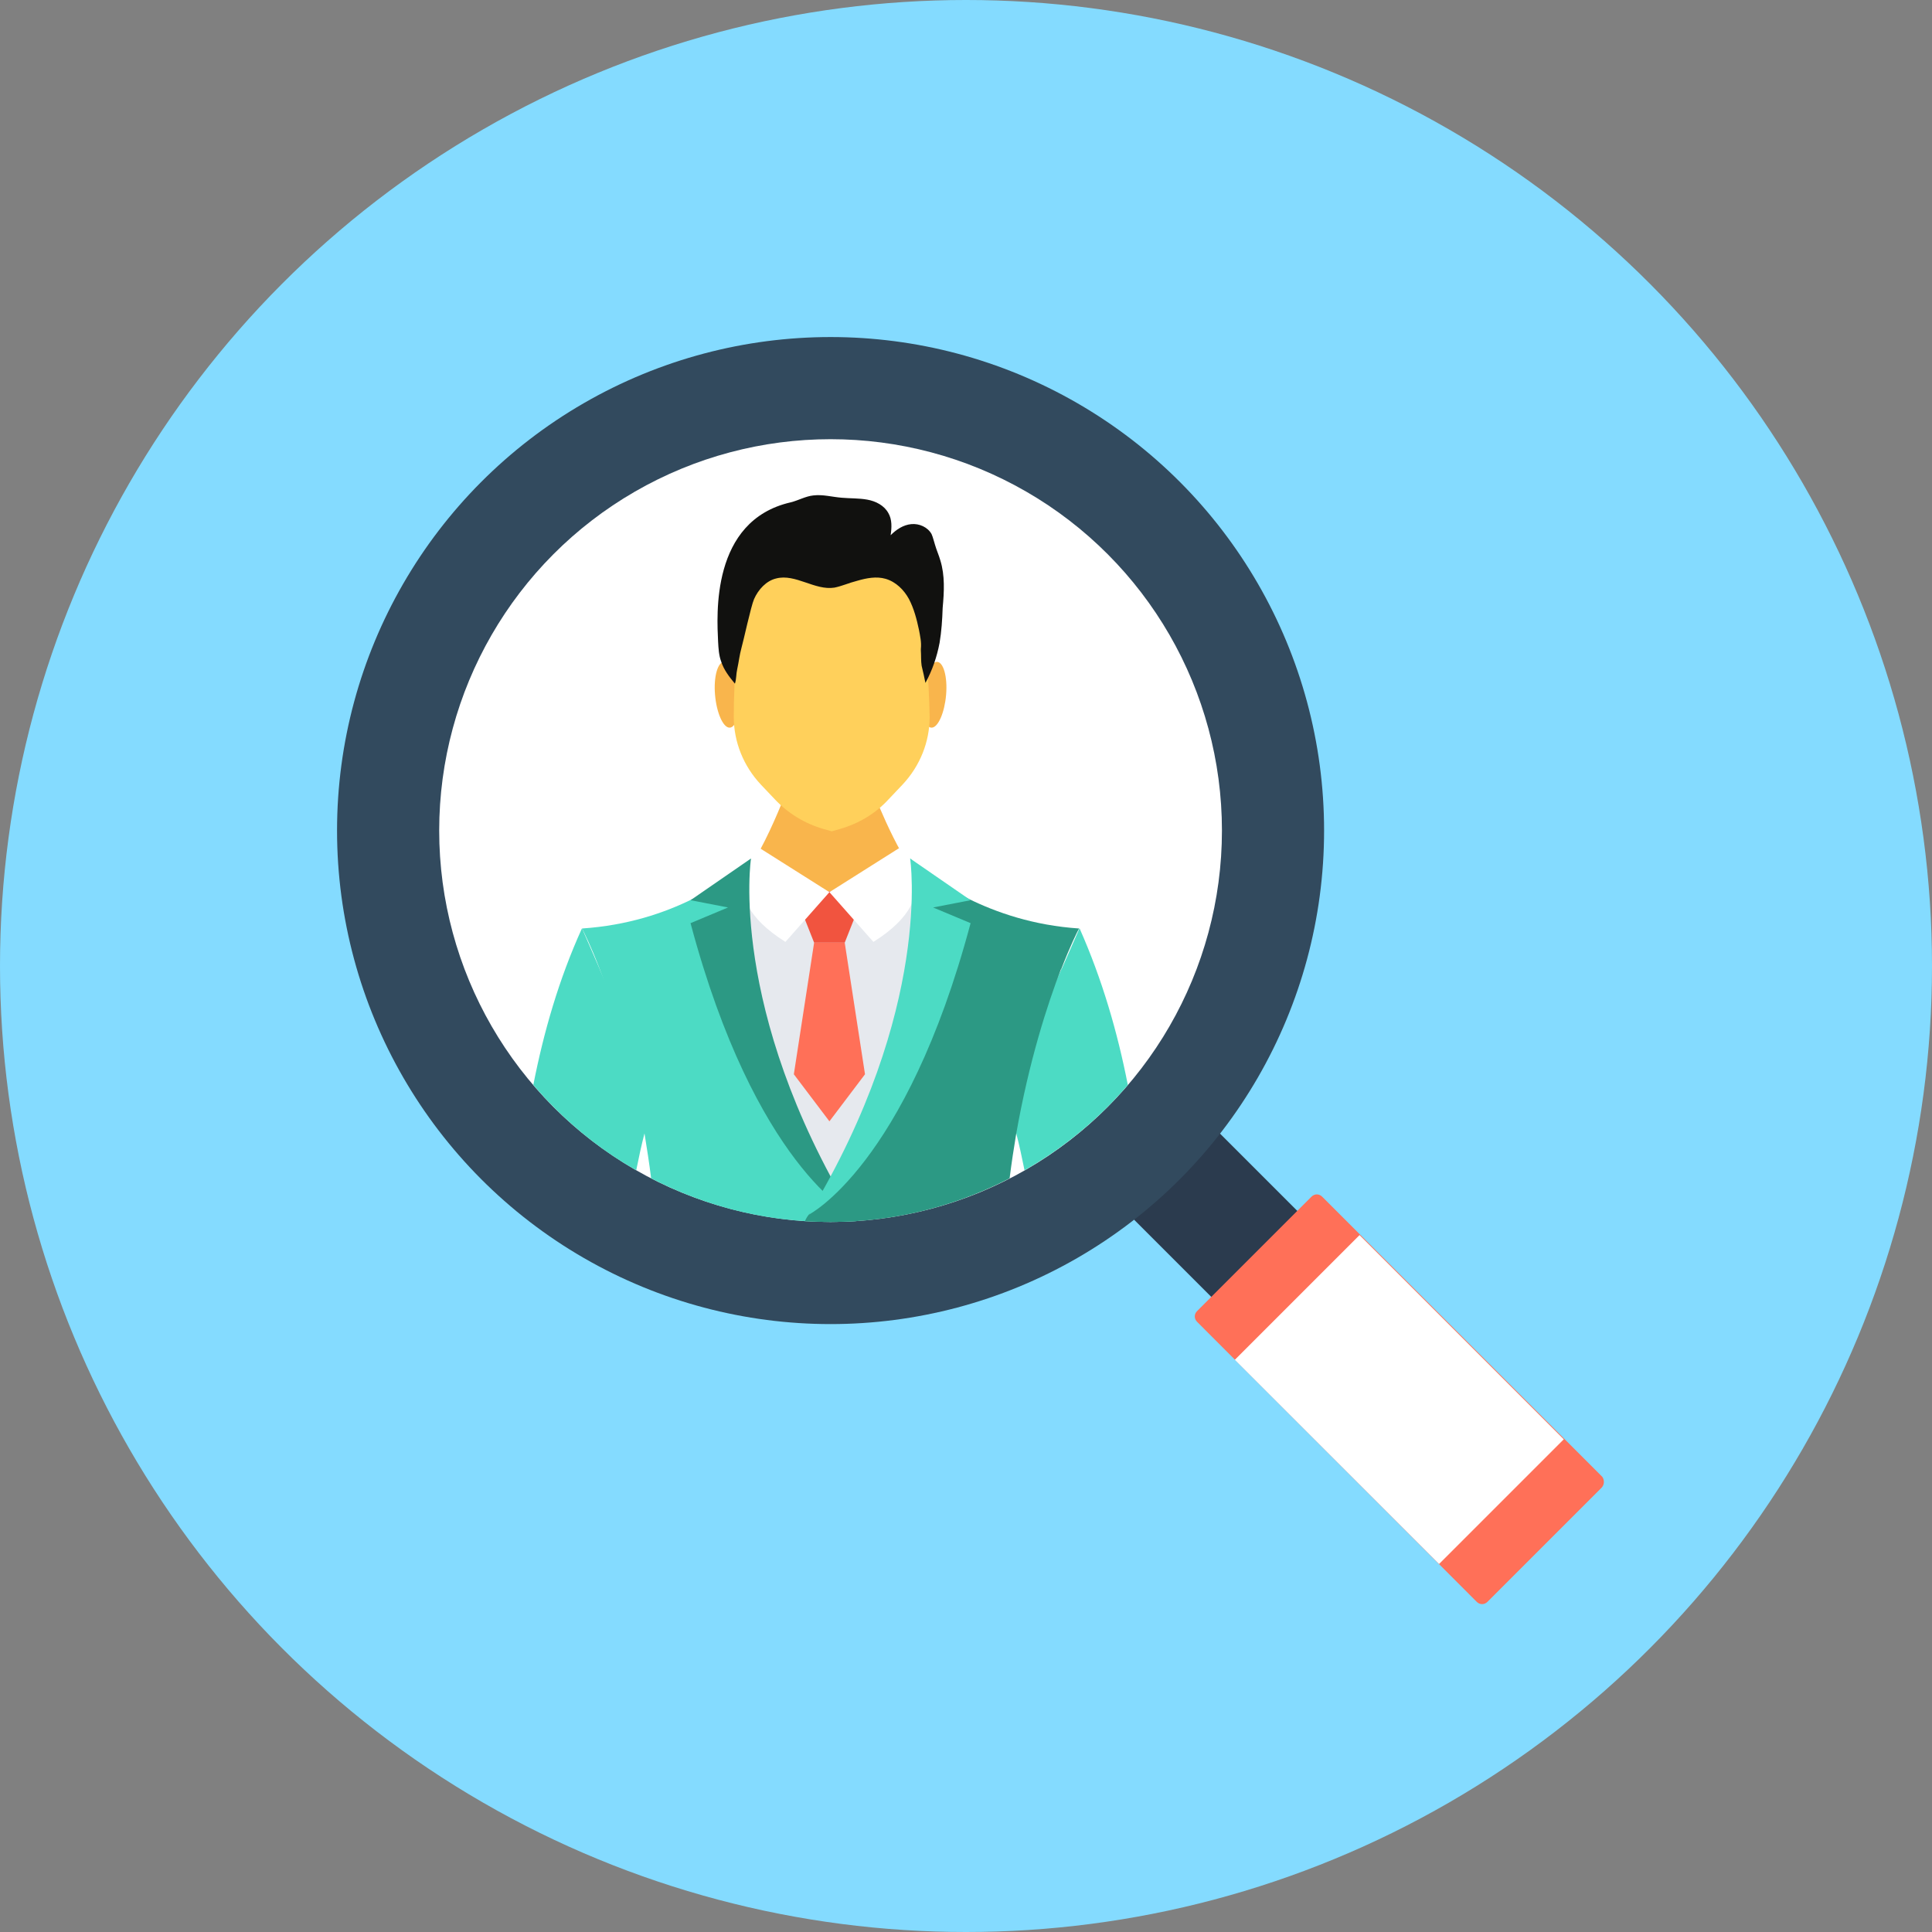 <?xml version="1.0" encoding="iso-8859-1"?>
<!-- Uploaded to: SVG Repo, www.svgrepo.com, Generator: SVG Repo Mixer Tools -->
<svg version="1.1" id="Layer_1" xmlns="http://www.w3.org/2000/svg" xmlns:xlink="http://www.w3.org/1999/xlink" 
	 viewBox="0 0 505 505" xml:space="preserve">
<rect x="0" y="0" width="505" height="505" fill="#808080" stroke="none"/>
<circle style="fill:#84DBFF;" cx="252.5" cy="252.5" r="252.5"/>
<rect x="304.068" y="295.985" transform="matrix(-0.707 0.707 -0.707 -0.707 772.448 319.911)" style="fill:#2B3B4E;" width="31.8" height="47.9"/>
<path style="fill:#FF7058;" d="M418.7,388.8l-29.9,29.9c-0.8,0.8-2,0.8-2.8,0l-73.1-73.2c-0.8-0.8-0.8-2,0-2.8l29.9-29.9
	c0.8-0.8,2-0.8,2.8,0l73.2,73.2C419.4,386.8,419.4,388,418.7,388.8z"/>
<rect x="328.01" y="342.694" transform="matrix(-0.707 -0.707 0.707 -0.707 365.772 882.994)" style="fill:#FFFFFF;" width="75.499" height="46.1"/>
<circle style="fill:#324A5E;" cx="217.1" cy="217.1" r="129"/>
<circle style="fill:#FFFFFF;" cx="217.1" cy="217.1" r="102.3"/>
<path style="fill:#F9B54C;" d="M234.7,234.5c0-0.6,0.1-1.2,0-1.8c-0.1-2.6,1.1-4.8,3.1-6.2c-6.1-9.4-11.2-23.8-11.2-23.8h-19.5
	c0,0-7.7,22.3-15.4,29.4l24.7,7.9v0.4l0.6-0.2l0.6,0.2V240L234.7,234.5z"/>
<path style="fill:#E6E9EE;" d="M241.2,230.9l-24.4,2.1l-22.6-2.2L193,231c0,0-10.5,21.8-11.4,23.8c-0.8,2.1,8.3,41.1,8.3,43.8
	c0,2.7,35.1,18,35.1,18l22.7-37.4L241.2,230.9z"/>
<polygon style="fill:#F1543F;" points="220.8,246.4 212.8,246.4 207.5,233 226.1,233 "/>
<polygon style="fill:#FF7058;" points="220.8,246.4 212.8,246.4 207.5,280.8 216.8,293.1 226.1,280.8 "/>
<g>
	<path style="fill:#FFFFFF;" d="M235,221.7c0,0,13.7,11.7-6.7,24.5l-11.5-13L235,221.7z"/>
	<path style="fill:#FFFFFF;" d="M198.6,221.7c0,0-13.7,11.7,6.7,24.5l11.5-13L198.6,221.7z"/>
</g>
<g>
	<path style="fill:#4CDBC4;" d="M171.1,286.2c0,0-1.2,3.8-2.7,10.3c-0.7,2.7-1.4,5.9-2.1,9.4c-10.2-5.8-19.3-13.4-26.9-22.3
		c2.7-13.8,6.7-27.7,12.7-40.9c0,0,0,0,0.1,0.1l4.6,10.6c0,0.1,0.1,0.2,0.1,0.3L171.1,286.2z"/>
	<path style="fill:#4CDBC4;" d="M223.7,319.2c-2.2,0.1-4.4,0.2-6.6,0.2c-2.2,0-4.4-0.1-6.6-0.2c-14.5-0.9-28.1-4.9-40.3-11.2
		c-0.5-4-1.1-7.8-1.7-11.5c-3.3-19.1-8-33.7-11.6-42.8c0-0.1-0.1-0.2-0.1-0.3c-2.4-6.3-4.3-10-4.6-10.6c0-0.1-0.1-0.1-0.1-0.1
		c12-0.8,21.6-4.1,28.9-7.7h0.1c9.4-4.7,14.6-9.8,15.2-10.5l0,0l0,0l-1.6,3.2l-1.4,2.7L193,231l0,0v0.1l-0.2,1.5l-2.5,17l14.5,43.7
		l11.6,15.7l0,0l0.7,1l1.5,2l2.1,2.7l0,0l2.1,2.8l0,0l0,0C223.1,317.9,223.4,318.5,223.7,319.2z"/>
</g>
<path style="fill:#2C9984;" d="M196.3,224.4c0,0-6,39.3,26.5,93.1c0,0-25.4-12.8-42.3-76.2l9.8-4.1l-9.8-1.9L196.3,224.4z"/>
<path style="fill:#4CDBC4;" d="M294.8,283.6c-7.6,8.9-16.7,16.4-27,22.3c-0.7-3.5-1.4-6.7-2.1-9.4c-1.5-6.4-2.7-10.3-2.7-10.3
	l14.4-32.8c0,0,0-0.1,0.1-0.1l4.6-10.5c0-0.1,0.1-0.1,0.1-0.1C288.1,256,292.1,269.8,294.8,283.6z"/>
<path style="fill:#2C9984;" d="M282.1,242.7c0,0,0,0-0.1,0.1c-0.4,0.7-2.2,4.3-4.6,10.5l-0.1,0.1c-3.5,9.1-8.3,23.8-11.7,43.1
	c-0.6,3.6-1.2,7.5-1.7,11.5c-12.2,6.3-25.9,10.3-40.3,11.2c-2.2,0.1-4.4,0.2-6.6,0.2c-2.2,0-4.4-0.1-6.6-0.2c0.3-0.7,0.6-1.2,1-1.7
	l0,0l3.9-5.2l0.3-0.4l0,0l1.5-2l0.7-1l0,0l11.6-15.7l14.3-43.3l0,0l0.1-0.4l-2.7-18.6l-3.2-6.5l0,0c0.6,0.7,5.8,5.8,15.2,10.5
	C260.4,238.5,270.1,241.9,282.1,242.7z"/>
<path style="fill:#4CDBC4;" d="M237.9,224.4c0,0,6,39.3-26.5,93.1c0,0,25.4-12.8,42.3-76.2l-9.8-4.1l9.8-1.9L237.9,224.4z"/>
<g>
	<path style="fill:#F9B54C;" d="M247.3,181.6c-0.4,4.7-2.1,8.6-3.8,8.6s-2.8-3.8-2.4-8.6c0.4-4.7,2.1-8.6,3.8-8.6
		S247.7,176.9,247.3,181.6z"/>
	<path style="fill:#F9B54C;" d="M186.9,181.6c0.4,4.7,2.1,8.6,3.8,8.6s2.8-3.8,2.4-8.6c-0.4-4.7-2.1-8.6-3.8-8.6
		S186.5,176.9,186.9,181.6z"/>
</g>
<path style="fill:#FFD05B;" d="M238.2,154.7c-1.6-3.4-5.2-5.7-9.1-5.7h-11.8h-11.8c-4,0-7.5,2.2-9.1,5.7c-3.8,8.4-4.6,22.8-4.6,32.7
	c0,6.5,2.5,12.8,7.1,17.7l3.7,3.9c3.4,3.6,7.8,6.3,12.7,7.7l2.1,0.6l2.1-0.6c4.9-1.4,9.3-4,12.7-7.7l3.7-3.9
	c4.6-4.9,7.1-11.2,7.1-17.7C242.8,177.6,242,163.1,238.2,154.7z"/>
<path style="fill:#11110F;" d="M245.8,146.5c-0.4-1.4-1-2.7-1.4-4.1c-0.3-0.9-0.5-1.9-0.9-2.8c-1-1.8-3.2-2.8-5.3-2.6
	s-3.9,1.4-5.4,2.9c0.3-2,0.4-4.1-0.6-5.8c-1.1-2-3.3-3.1-5.5-3.5s-4.5-0.3-6.7-0.5c-2.5-0.2-4.9-0.9-7.4-0.6c-2,0.2-3.9,1.3-5.9,1.8
	c-21,4.8-19.3,29.7-19,36.4c0.1,1.8,0.2,3.6,0.8,5.2c0.7,2.2,2.1,4,3.6,5.8c0.4-1.2,0.3-2.5,0.6-3.8c0.4-1.8,0.6-3.7,1.1-5.5
	c0.5-1.7,2.5-11,3.3-12.8c1.1-2.5,3.2-4.8,5.8-5.4c5-1.3,10.1,3.2,15.2,2.4c1-0.2,1.9-0.5,2.8-0.8c1.1-0.4,2.1-0.7,3.2-1
	c2.4-0.7,5-1.2,7.4-0.5c2.7,0.8,4.8,2.9,6.1,5.3c1.3,2.5,2,5.2,2.6,8c0.3,1.6,0.7,3.3,0.5,5c0,0.1,0,0.2,0,0.4c0.1,1.3,0,2.7,0.2,4
	c0.2,1,0.5,2,0.7,3.1c0.1,0.5,0.2,0.9,0.3,1.4c1.8-3.3,3-6.8,3.7-10.5c0.5-3,0.7-6,0.8-9.1C246.8,154.6,247,150.4,245.8,146.5z"/>
</svg>